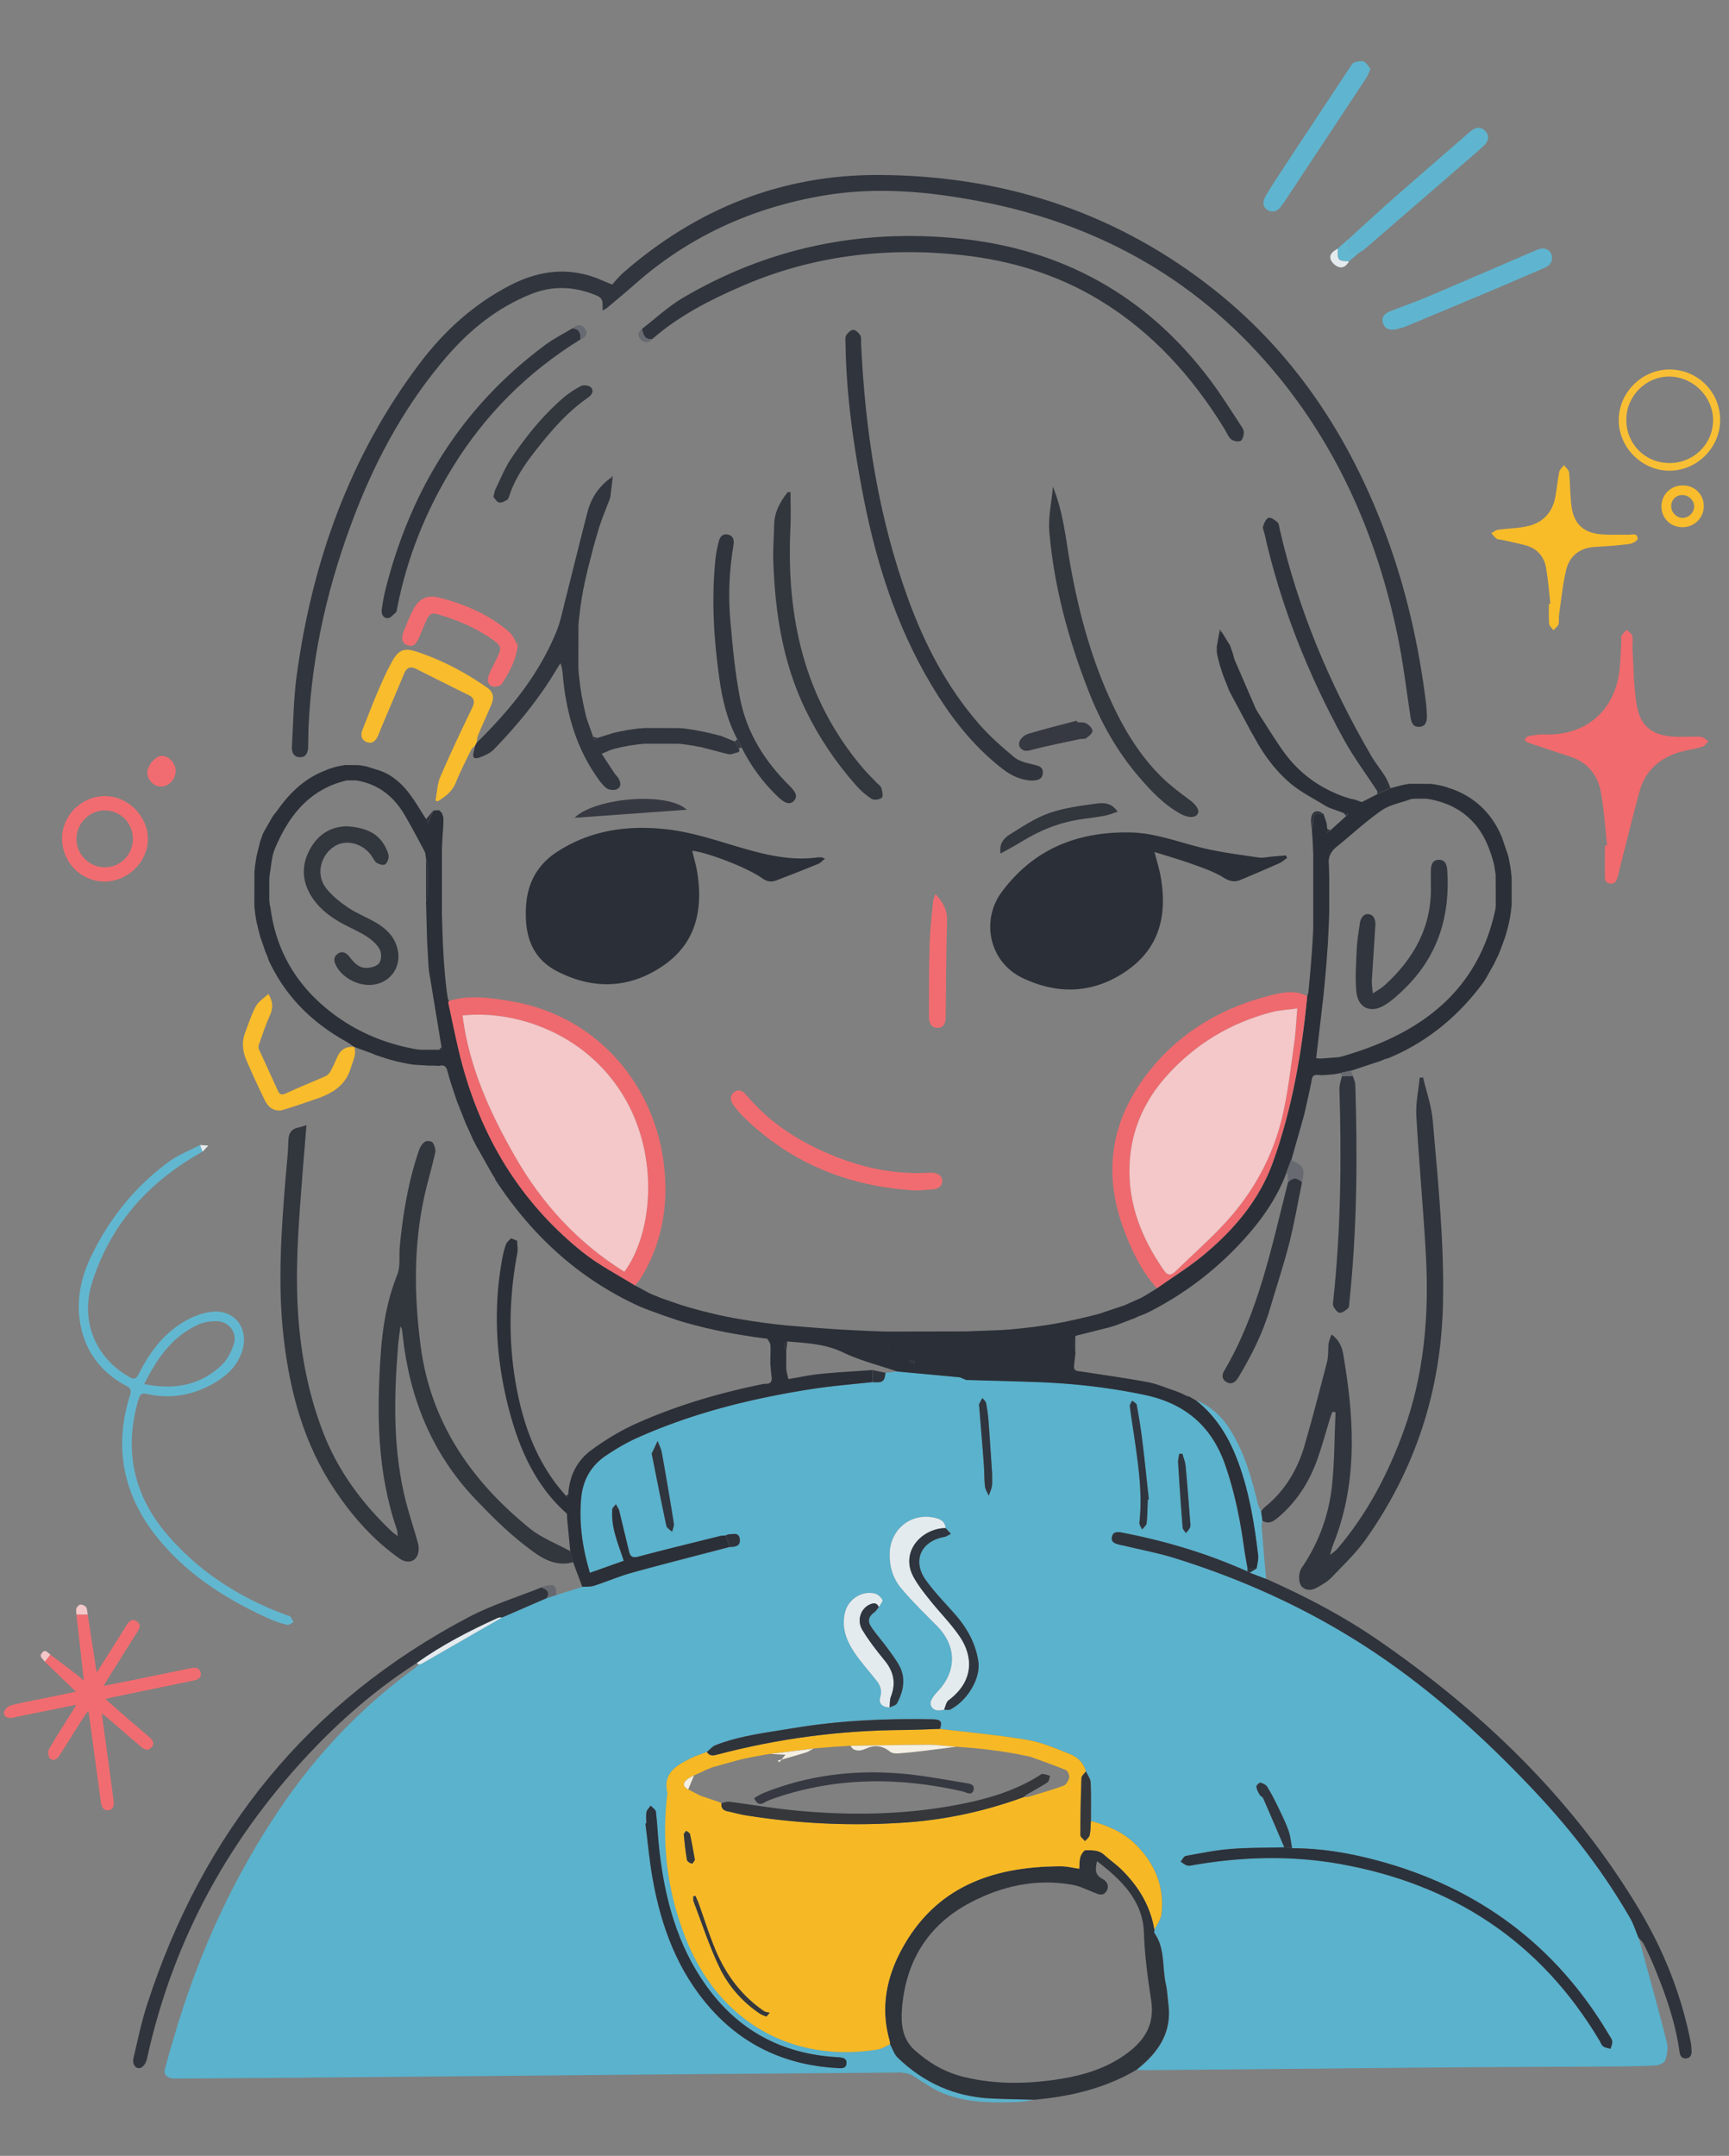 <svg xmlns="http://www.w3.org/2000/svg" width="381" height="475" fill="none"><rect width="100%" height="100%" fill="#808080" stroke="none"/><path fill="#5AB2CD" d="M122.537 351.452c1.931-.602 3.862-1.213 5.792-1.815.874-.071 1.796.016 2.599-.246 2.804-.903 5.529-2.092 8.366-2.876 7.158-1.981 14.357-3.796 21.539-5.674 1.208-.008 2.376-.198 2.177-1.775-.191-1.498-1.438-1.046-2.392-1.014-.246.008-.492.158-.731.245-.421.048-.85.04-1.247.143-5.983 1.49-11.973 2.94-17.932 4.525-1.216.325-1.78.103-2.066-1.054-.747-3.106-1.501-6.213-2.248-9.319l-.676-1.165c-.246.285-.5.571-.746.856-.461 4.081 1.239 7.718 2.478 11.609l-7.452 2.647c-1.645-5.508-2.423-10.841-1.931-16.38.366-4.073 2.177-7.251 5.514-9.477 2.185-1.458 4.473-2.814 6.865-3.891 12.275-5.492 25.218-8.677 38.454-10.746 4.418-.689 8.891-1.03 13.34-1.529 2.296.166 2.662-.087 2.892-2.044.866-.103 1.724-.199 2.59-.302l13.88 1.284c.421.174.842.349 1.263.531 5.22.151 10.448.277 15.668.468 7.977.293 15.875 1.18 23.701 2.837 8.874 1.878 14.769 6.878 17.749 15.523 2.042 5.92 3.265 11.974 4.115 18.139.215 1.537.517 3.067.779 4.604 0 .23.016.46.024.69-8.859-3.978-18.099-6.736-27.625-8.567-.97-.19-2.05-.269-2.257 1.03-.19 1.197.85 1.411 1.732 1.649.255.071.517.095.779.158 3.845.935 7.762 1.664 11.536 2.845 15.716 4.921 30.541 11.768 44.223 20.976 12.998 8.748 24.479 19.224 35.165 30.611 7.937 8.464 14.968 17.608 20.768 27.656.771 1.332 1.224 2.845 1.828 4.272.214.737.445 1.466.643 2.202 1.891 6.958 3.838 13.892 5.602 20.881.317 1.244.071 2.75-.334 4.002-.183.563-1.382 1.07-2.145 1.109-3.321.183-6.65.214-9.971.238-10.408.071-20.809.087-31.217.166-11.933.088-23.867.214-35.8.325-11.513.103-23.025.214-34.538.309-.937.008-1.875-.031-2.812-.047.357-.301.723-.594 1.08-.904 4.155-3.542 6.666-7.813 5.943-13.495-.191-1.505-.238-3.051-.572-4.524-.842-3.733-.103-7.822-2.511-11.205-.119-.167 0-.508.008-.769.533-1.149 1.407-2.259 1.55-3.455.683-5.801-1.311-10.738-5.292-14.937-2.812-2.964-6.404-4.525-10.265-5.571 0-2.829.072-5.666-.055-8.495-.04-.816-.676-1.609-1.041-2.417-.493-1.894-1.836-3.154-3.512-3.82-3.067-1.22-6.173-2.583-9.399-3.13-6.372-1.077-12.831-1.648-19.259-2.425.548-1.616.191-2.084-1.684-2.123-10.289-.198-20.539.261-30.716 1.973-5.76.967-11.592 1.609-17.09 3.748-.699.277-1.24.975-1.851 1.474-1.129.436-2.304.777-3.385 1.315-3.194 1.585-6.404 3.21-5.315 7.743.008.047-.024.103-.032.15-1.319 11.205.04 22.069 4.33 32.514 7.325 17.837 23.279 26.871 42.061 23.828.938-.151 1.804-.753 2.702-1.141.556.998.906 2.211 1.692 2.972 5.705 5.507 12.53 8.582 20.491 8.978 3.249.158 6.507.19 9.764.285-1.287.174-2.566.452-3.853.499-5.768.214-11.56.238-16.971-2.131-2.296-1.007-4.33-2.607-6.531-3.852-.604-.34-1.398-.372-2.113-.499-.302-.055-.636 0-.946 0-16.7.135-33.401.254-50.102.396-11.838.096-23.676.214-35.514.325-11.624.103-23.248.214-34.88.317-12.52.103-25.05.198-37.572.286-.635 0-1.279.039-1.899-.08-1.025-.198-1.7-.935-1.43-1.925a280.906 280.906 0 0 1 3.4-11.609c5.276-16.634 12.665-32.268 22.549-46.691 7.937-11.585 17.527-21.609 28.88-29.914.421-.309.795-.673 1.192-1.014.199-.056.421-.064.596-.167 5.92-3.399 11.83-6.799 17.741-10.206 3.274-1.419 6.555-2.837 9.829-4.263.691-.222 1.382-.444 2.081-.666l-.04.016zm73.485 24.747c.564-.293 1.398-.443 1.644-.911 1.462-2.765 2.034-5.658.35-8.558-.787-1.355-1.74-2.623-2.677-3.891-1.089-1.482-2.336-2.853-3.353-4.382-.898-1.347-.58-2.29.683-3.233.389-.293.651-.761.977-1.149.294-.539.962-1.284.803-1.585-.326-.61-1.033-1.252-1.701-1.411-2.78-.665-5.728 1.205-6.483 3.97-.921 3.384.215 6.364 2.05 9.082 1.47 2.171 3.258 4.12 4.878 6.189.803 1.03 1.2 2.107.803 3.51-.421 1.498.349 2.266 2.026 2.362v.007zm12.347-39.518c-.08-1.236-.859-1.847-1.963-2.163-5.236-1.49-10.138 2.131-10.344 7.591-.112 2.932.691 5.634 2.51 7.813 2.455 2.94 5.236 5.611 7.929 8.337 4.323 4.382 4.378 9.969.112 14.43-.541.563-1.057 1.197-1.383 1.894-.508 1.078.199 2.163 1.391 2.258.46.04.945-.079 1.414-.134.461-.008 1.001.134 1.374-.056 3.711-1.902 6.738-6.807 6.166-10.603-.596-3.962-2.423-7.25-4.998-10.214-2.24-2.591-4.695-5.024-6.65-7.813-2.947-4.208-.929-8.472 4.148-9.383.508-.095.969-.452 1.454-.689-.39-.42-.771-.848-1.16-1.268zm76.352 70.534c-.254-1.299-.357-2.654-.794-3.883-.636-1.783-1.478-3.494-2.305-5.198-.73-1.514-1.501-3.019-2.383-4.446-.286-.459-.953-.784-1.51-.911-.23-.055-.913.594-.882.864.072.618.406 1.228.723 1.791.167.301.636.451.763.753 1.581 3.605 3.123 7.227 4.672 10.84-3.957.103-7.929.04-11.87.357-3.305.261-6.579.935-9.844 1.537-.437.079-.747.816-1.12 1.252.476.301.921.721 1.438.856.476.119 1.049-.04 1.565-.127 10.758-1.846 21.547-2.124 32.313-.174 24.773 4.469 43.984 17.108 56.958 38.829.27.452.445 1.03.842 1.323.437.317 1.065.373 1.613.539.143-.547.445-1.117.382-1.64-.072-.539-.485-1.038-.779-1.537-11.735-19.764-28.873-32.395-51.024-38.33-6.125-1.641-12.37-2.703-18.75-2.687l-.008-.008zm-142.297-5.491a2.091 2.091 0 0 0-.206.031c.5 3.971.85 7.964 1.541 11.895 1.883 10.761 5.561 20.777 13.006 29.058 7.453 8.281 16.907 12.386 27.975 12.949.81.039 1.716.047 1.795-1.046.088-1.181-.882-1.26-1.74-1.363-.206-.024-.421-.016-.635-.032-11.981-.753-21.539-5.935-28.523-15.69-6.452-9.01-9.185-19.336-10.384-30.16-.302-2.718-.398-5.468-.716-8.186-.055-.491-.746-.911-1.144-1.363-.325.46-.834.88-.937 1.379-.159.816-.04 1.68-.04 2.52l.008.008zm110.509-71.311c.079-.008.151-.024.23-.032-.485-4.39-.937-8.788-1.47-13.178-.31-2.56-.731-5.103-1.199-7.639-.072-.373-.66-.65-1.002-.967-.182.42-.572.864-.524 1.252.358 2.821.826 5.626 1.224 8.439.802 5.69 1.533 11.388.889 17.165-.055.483.382 1.03.588 1.545.35-.452.938-.88.994-1.371.19-1.728.198-3.471.27-5.206v-.008zM143.6 320.262c1.065 5.325 2.097 10.634 3.234 15.92.111.507.834.879 1.271 1.307.135-.626.469-1.276.373-1.87a786.384 786.384 0 0 0-2.638-15.532c-.158-.895-.611-1.735-.929-2.607-.405.848-.803 1.704-1.311 2.774v.008zm75.002 4.604h.032c-.263-3.883-.501-7.766-.795-11.649a34.76 34.76 0 0 0-.54-4.057c-.08-.42-.54-.761-.826-1.141-.247.451-.509.895-.716 1.37-.071.175.016.413.032.626.334 4.192.691 8.376 1.001 12.568.12 1.625.072 3.265.255 4.882.079.721.548 1.395.834 2.092.246-.721.588-1.427.699-2.163.119-.825.032-1.68.032-2.52l-.008-.008zm41.958-4.573-.715.024c-.087.65-.286 1.3-.246 1.942.294 4.77.619 9.54.993 14.303.032.428.484.824.739 1.228.31-.412.707-.792.897-1.252.151-.364.064-.832.032-1.252-.318-4.089-.619-8.178-1.001-12.251-.087-.927-.461-1.83-.707-2.742h.008z"/><path fill="#2B2F37" d="m211.602 303.47-13.88-1.284c-4.02-1.379-8.199-2.409-12.005-4.231-3.655-1.752-7.421-1.989-11.258-2.314a43.063 43.063 0 0 1-.946-.079c-1.017.523-.77 1.204-.246 1.925l-.016 4.073c.032.222.056.436.088.658.119.499.238.998.389 1.64 2.368-.396 4.687-.911 7.023-1.141 3.822-.38 7.651-.578 11.481-.856v2.655c-4.449.499-8.922.84-13.34 1.529-13.236 2.061-26.179 5.254-38.454 10.746-2.392 1.07-4.688 2.425-6.865 3.891-3.337 2.234-5.156 5.404-5.514 9.477-.492 5.539.294 10.872 1.931 16.38 2.59-.919 4.99-1.775 7.453-2.647-1.24-3.899-2.94-7.528-2.479-11.609.476.103.953.206 1.422.309.747 3.106 1.501 6.213 2.248 9.319.278 1.157.85 1.371 2.066 1.054 5.959-1.585 11.949-3.035 17.932-4.525.405-.103.834-.095 1.248-.143.317.848.635 1.688.945 2.536-7.182 1.878-14.381 3.701-21.539 5.674-2.837.785-5.562 1.973-8.366 2.877-.811.261-1.732.174-2.598.245-.684-1.814-1.359-3.629-2.042-5.444l-.62-2.401-.667-6.989c-.016-.42-.04-.84-.056-1.268-6.912-6.133-10.456-14.145-12.744-22.83-2.892-10.999-3.583-22.117-1.526-33.346.199-1.085.453-2.171.843-3.201.19-.507.731-.887 1.112-1.323.445.182.89.364 1.327.546.024.912.214 1.855.047 2.734-1.898 10.009-2.026 20.025-.103 30.026 1.414 7.361 3.869 14.335 8.374 20.452.747 1.015 1.589 1.966 2.384 2.948l.389.365.191-.682c.222-3.97 1.891-7.361 5.005-9.66 3.115-2.298 6.499-4.358 10.035-5.935 8.891-3.986 18.226-6.696 27.776-8.661.731-.151 1.97.222 2.018-1.197-.032-.317-.071-.626-.103-.943-.072-.745-.135-1.482-.207-2.226v-1.229c.016-1.022.096-2.06 0-3.074-.039-.46-.445-.888-.683-1.332-.31-.031-.628-.071-.938-.103-.429-.063-.858-.126-1.279-.19a33.42 33.42 0 0 1-.937-.127l-1.287-.214c-.207-.031-.421-.055-.628-.087l-1.279-.214-.628-.095c-.421-.079-.85-.158-1.271-.238-.207-.031-.413-.071-.62-.103-.318-.071-.643-.134-.961-.206-.207-.039-.413-.071-.62-.111-.214-.047-.429-.095-.651-.142a17.586 17.586 0 0 0-.628-.135c-.318-.071-.636-.15-.953-.222-.207-.039-.414-.087-.62-.127a26.785 26.785 0 0 1-.652-.174l-.619-.135c-.215-.063-.429-.118-.644-.182l-.62-.143c-.532-.142-1.064-.293-1.605-.435l-.627-.175-1.597-.475c-1.24-.428-2.487-.848-3.726-1.276-1.717-.658-3.48-1.22-5.149-1.989-13.228-6.11-23.462-15.619-31.375-27.719-.056-.087-.064-.198-.087-.301-.167-.262-.342-.523-.509-.777-1.208-2.147-2.423-4.295-3.631-6.435-.254-.491-.5-.982-.755-1.473l-1.168-2.615c-.135-.286-.27-.579-.405-.864-.508-1.284-1.009-2.576-1.517-3.859-.119-.294-.247-.587-.366-.888-.461-1.379-.921-2.75-1.374-4.128l-.191-.619c-.15-.531-.302-1.061-.453-1.592l-.167-.618c-.246-.706-.611-1.165-1.493-.983-.5.103-1.05 0-1.573 0h-.922l-3.178-.19c-.318-.04-.628-.087-.946-.127-.317-.056-.643-.119-.961-.174-.207-.04-.421-.088-.628-.127l-.953-.214-.62-.135c-.532-.142-1.064-.293-1.597-.436l-.62-.19-2.232-.737-.882-.38-3.861-1.403c-.628-.412-1.232-.879-1.883-1.244-7.477-4.168-13.269-9.921-16.916-17.711-.15-.325-.238-.681-.349-1.03-.135-.293-.27-.586-.397-.872-.08-.237-.16-.467-.239-.705-.317-.927-.643-1.854-.969-2.781l-.787-3.178a38.498 38.498 0 0 1-.158-.935c-.048-.325-.104-.642-.151-.967l-.167-1.569c0-2.528.008-5.056.016-7.583.04-.42.087-.84.127-1.26l.19-1.276c.048-.309.104-.626.151-.935l.78-3.178c.214-.61.428-1.228.643-1.838.707-1.245 1.398-2.489 2.137-3.717.294-.491.707-.903 1.04-1.371 2.678-3.803 5.92-6.942 10.337-8.685l.882-.38 1.287-.404c.207-.056.413-.103.62-.159.318-.071.636-.135.953-.206.318-.047.636-.095.954-.135l2.844.024c.318.04.628.087.946.127.317.071.643.135.961.206.612.198 1.231.388 1.843.586 2.98.793 5.284 2.631 7.135 4.961 1.494 1.878 2.685 4.01 4.004 6.022.088.246.183.492.35.951.493-1.109.882-1.989 1.263-2.86l1.263-.048c.2.198.398.396.596.595.112.316.215.641.326.958v1.554c-.055.847-.111 1.695-.175 2.543l-.143 2.837v14.589c.056 1.791.12 3.582.175 5.365.048 1.061.095 2.115.151 3.177l.143 2.203c.064.737.127 1.482.183 2.219.04.42.08.84.111 1.26.064.531.127 1.062.183 1.593.04.309.071.626.111.935.08.531.15 1.054.23 1.585.04.309.08.626.127.935.724 3.336 1.407 6.688 2.177 10.016 4.156 18.028 12.887 33.33 27.443 44.987 3.543 2.836 7.683 4.928 11.552 7.361 1.041.563 2.09 1.126 3.13 1.688.294.135.588.27.874.404.239.087.469.175.708.254l.873.38c1.51.523 3.012 1.038 4.521 1.561l1.573.476 1.597.444c.207.063.421.118.628.182l.644.166c.206.056.421.103.627.159.215.055.429.103.644.158.206.056.421.103.627.159l.644.15c.207.056.421.111.628.159l.953.214c.207.039.413.079.62.126.318.072.643.135.961.206.207.04.413.072.62.111l.961.191c.207.031.421.071.628.103.421.071.85.15 1.271.222l.628.095c.421.071.85.134 1.271.206.31.047.628.095.938.134l.961.143c.421.055.834.119 1.255.174.429.056.858.111 1.279.167l1.256.142c.635.072 1.279.143 1.914.206l1.264.103 2.232.191 1.581.118 2.225.175 1.899.142 2.86.191c.842.047 1.685.087 2.527.134 1.271.064 2.542.127 3.813.183 1.16.039 2.32.087 3.48.126 5.824-.008 11.64-.015 17.464-.031.214 0 .421-.008.635-.016 2.439-.087 4.871-.182 7.31-.27.627-.047 1.263-.095 1.891-.134.635-.056 1.279-.119 1.915-.175.524-.055 1.048-.111 1.573-.174l1.279-.143.945-.118c.429-.064.858-.127 1.279-.191.31-.039.628-.087.938-.126.421-.072.85-.143 1.271-.206.207-.032.421-.064.628-.103.326-.064.643-.119.969-.183.31-.055.62-.111.938-.174.317-.063.635-.119.953-.182l.636-.143.651-.143c.207-.039.413-.087.62-.126l2.232-.523c.207-.048.422-.103.628-.151.215-.055.429-.103.644-.158l.627-.159c.215-.055.429-.111.644-.158l.628-.183c1.827-.61 3.646-1.228 5.474-1.838.294-.135.58-.262.874-.396.874-.389 1.756-.785 2.638-1.173.286-.151.572-.309.858-.46l2.717-1.688c3.432-2.425 7.031-4.643 10.257-7.314 6.737-5.594 12.339-12.164 15.334-20.524 4.227-11.807 6.348-24.074 7.54-36.523l.238-.808.119-1.26c.064-.634.12-1.268.183-1.91.048-.523.096-1.046.135-1.577.056-.634.112-1.268.159-1.91l.167-2.203c.056-.848.119-1.696.175-2.543l.135-2.837v-16.166l-.119-2.837-.191-2.861c.095-.388.254-.776.27-1.164.088-2.195.254-2.354 2.336-2.061l-.024-.016c.223.666.445 1.332.668 2.005l.143 1.284c.008.285.023.571.031.856.223-.182.445-.365.668-.539 1.168-1.054 2.336-2.116 3.504-3.17.15-.142.309-.285.46-.428-.373-.087-.739-.166-1.112-.253-.953-.341-1.907-.69-2.868-1.03l-.882-.405c-2.606-1.632-5.434-3.003-7.778-4.952-3.441-2.877-6.094-6.506-8.208-10.484-.166-.27-.325-.539-.492-.808-1.542-2.877-3.075-5.753-4.616-8.63a40.358 40.358 0 0 1-.421-.864c-.175-.451-.35-.895-.525-1.347-.238-.61-.477-1.212-.723-1.815l-.715-2.234c-.048-.206-.103-.412-.151-.61-.063-.214-.119-.428-.183-.65l-.143-.618-.19-.959v-1.244c.198-1.062.389-2.116.588-3.178.159-.016.325-.04.484-.055.612.99 1.224 1.989 1.844 2.979.214.61.421 1.221.635 1.823.056.214.119.428.175.65l.167.618c1.565 3.621 3.138 7.25 4.703 10.872l.477.832c1.835 2.821 3.583 5.705 5.522 8.447 3.353 4.731 7.818 8.059 13.284 10.04.525.175 1.057.341 1.581.515l.954.191c.516.182 1.032.356 1.557.538l3.408-1.735c.978-.452 1.963-.895 2.94-1.347.223-.056.453-.111.675-.159l1.581-.428c.318-.071.644-.142.962-.206.318-.055.627-.103.945-.158 1.581 0 3.17.016 4.751.024l.946.142.961.191.62.142c.215.056.429.119.652.175l1.835.618c5.077 2.012 8.588 5.586 10.63 10.626.421 1.244.843 2.48 1.264 3.725.055.214.119.435.174.649l.12.618.238 1.268.143.943.167 1.593v5.991c-.064.531-.127 1.062-.183 1.593-.048.317-.095.626-.135.943l-.191.959c-.039.206-.087.42-.127.626-.047.214-.103.428-.151.641l-.167.627-.452 1.592-1.009 2.774c-.183.444-.358.895-.541 1.339l-.429.856c-.167.349-.333.697-.492 1.046-.159.277-.31.555-.469.832-.691 1.173-1.279 2.417-2.09 3.502-5.426 7.275-12.211 12.87-20.641 16.388-.286.119-.596.174-.898.254-.286.126-.58.253-.866.38l-6.539 2.163c-.778.175-1.557.357-2.336.531l-1.287.238-.619.071c-.978.048-1.971.222-2.924.103-1.025-.127-1.422.262-1.526 1.181-.047.261-.095.523-.151.784l-.166.801c-.056.261-.104.523-.159.784l-1.097 4.858-.206.824c-.882 3.122-1.772 6.244-2.654 9.359-.437 1.141-.866 2.282-1.303 3.423-1.931 4.977-4.902 9.327-8.382 13.297-6.213 7.084-13.547 12.79-21.984 17.037-.652.325-1.359.555-2.034.824-.294.135-.58.278-.874.413-.763.293-1.526.578-2.28.871-.612.23-1.224.468-1.844.698-.429.134-.858.269-1.287.396-.206.055-.413.119-.62.174-1.906.476-3.813.959-5.712 1.434-.207.048-.421.096-.628.135l-.635.206c-.835 1.252-.278 2.52-.032 3.788-.064.531-.127 1.062-.183 1.593-.048.42-.087.84-.135 1.26-.048 1.173.826 1.077 1.597 1.196 4.878.753 9.765 1.435 14.611 2.33 1.986.365 3.885 1.212 5.824 1.846l.119.04c.151.056.294.103.445.159.095.047.191.087.286.134.111.04.222.08.334.111.167.079.333.159.5.23l.08-.032s.039.08.031.08l.549.261c.159.079.317.151.476.23.04.047.096.071.159.071.104.008.215.016.318.032.35.198.707.396 1.057.594l-.016-.008c.206.119.421.238.628.357l-.016-.008c4.56 3.621 7.373 8.392 9.335 13.796 2.4 6.593 3.504 13.44 4.322 20.35.112.927-.214 1.91-.333 2.868h-2.05c-.262-1.529-.572-3.058-.779-4.604-.85-6.165-2.074-12.211-4.115-18.138-2.98-8.646-8.875-13.646-17.75-15.524-7.826-1.656-15.723-2.544-23.7-2.837-5.22-.19-10.44-.317-15.668-.468a84.774 84.774 0 0 1-1.263-.53l-.048-.056zM78.362 171.934c-.635 0-1.27 0-1.914.008-8.247 1.918-12.808 7.766-15.874 15.064-.74 1.752-.787 3.796-1.152 5.714-.024.317-.056.642-.08.959v4.73c.04.325.072.642.103.967.056.198.127.404.151.602 1.137 8.852 5.157 16.15 11.958 21.911 5.927 5.024 12.8 8.035 20.442 9.343.215.024.438.047.652.063h4.1c.238.024.484.048.723.064-.064-.222-.12-.452-.183-.674l-2.765-16.768c-.032-.317-.056-.642-.087-.959l-.239-4.096c-.032-.531-.055-1.062-.087-1.593-.08-2.845-.151-5.69-.23-8.535.11-.483.317-.974.325-1.458.032-2.195.032-4.39 0-6.585 0-.491-.206-.975-.318-1.458-.103-.563-.087-1.181-.341-1.664-1.39-2.647-2.805-5.278-4.299-7.869-2.439-4.216-5.934-7.021-10.884-7.766zm213.835 41.365c-.079.943-.166 1.894-.246 2.837-.024.214-.04.428-.063.642l-.239 2.52-.079.65c-.191 1.68-.39 3.367-.58 5.047-.024.214-.056.428-.08.642-.294 2.481-.588 4.953-.882 7.497.406.047.668.119.914.103 1.367-.095 2.733-.206 4.092-.309l.635-.143c.604-.182 1.208-.357 1.812-.547 16.287-5.04 28.324-14.319 32.043-31.911.023-.214.055-.428.079-.642 0-2.314-.016-4.636-.024-6.949a124.32 124.32 0 0 1-.095-.65l-.191-1.26c-.048-.214-.095-.42-.135-.634-.937-3.431-2.209-6.657-4.759-9.288-2.685-2.773-5.967-4.239-9.693-4.865-.215-.024-.429-.04-.644-.063-.842 0-1.684.007-2.526.015-.215.032-.429.056-.652.088-2.169.8-4.6 1.212-6.435 2.48-3.488 2.417-6.61 5.349-9.924 8.027-1.287 1.038-1.906 2.282-1.692 3.923l.072 2.543v8.218l-.072 1.91c-.079 1.688-.159 3.368-.246 5.055l-.072.959c-.079 1.054-.151 2.1-.23 3.154-.032.317-.056.642-.088.959v-.008zm-90.717 87.017c.032-.127.056-.261.088-.388l-1.113-.238-.087.388 1.112.238zm-5.657-3.669c-.047-.016-.087-.039-.135-.039-.016 0-.024.071-.04.111.048.015.088.039.135.039.016 0 .024-.071.04-.111z"/><path fill="#31353D" d="M132.763 68.403c.119-2.702.016-2.877-2.686-3.82-4.361-1.521-8.723-1.521-13.03.198-7.436 2.972-13.498 7.853-18.655 13.844-8.771 10.19-15.175 21.784-20.03 34.273-5.942 15.31-9.676 31.103-10.384 47.546-.055 1.371-.023 2.742-.071 4.113-.04 1.204-.405 2.306-1.843 2.282-1.343-.024-1.804-1.094-1.74-2.219.294-5.317.35-10.666 1.072-15.928 3.433-25.025 11.688-48.204 27.037-68.561 5.403-7.172 11.918-13.107 19.967-17.267 5.617-2.909 11.464-3.955 17.638-2.084 1.549.467 3.027 1.188 4.854 1.917.699-.753 1.47-1.759 2.415-2.583 16.113-14.082 34.911-21.641 56.315-21.562 26.609.103 50.96 7.71 72.269 23.987 18.878 14.414 31.407 33.393 39.567 55.423 4.401 11.87 7.174 24.153 8.747 36.705.128 1.046.199 2.1.223 3.154.024 1.212-.326 2.306-1.772 2.33-1.343.023-1.66-1.015-1.835-2.148-.914-5.991-1.621-12.029-2.853-17.956-4.322-20.81-12.434-39.987-25.877-56.612-17.169-21.221-39.471-33.987-66.254-39.098-11.338-2.164-22.747-3.202-34.212-1.276-15.731 2.647-29.77 8.97-41.767 19.597-2.002 1.775-4.068 3.478-6.118 5.198-.27.222-.62.349-.977.547z"/><path fill="#2B2F37" d="M152.538 187.442c.405 1.728.882 3.297 1.128 4.897 1.264 8.178-.309 15.484-7.524 20.429-7.452 5.111-15.485 5.325-23.43 1.205-5.823-3.019-7.206-8.432-6.777-14.534.358-5.079 2.606-9.041 6.92-11.815 7.214-4.635 15.12-5.816 23.542-4.96 5.641.57 10.916 2.345 16.287 3.93 5.665 1.672 11.417 3.146 17.44 2.322.31-.04.635-.024.945 0 .143.008.278.095.739.261-.596.468-.993.951-1.502 1.157a384.962 384.962 0 0 1-9.279 3.661c-1.081.413-2.074.238-3.099-.507-3.13-2.25-11.711-5.578-15.39-6.054v.008zm131.079 1.601c-.58.396-1.121.887-1.756 1.173a468.672 468.672 0 0 1-8.438 3.629c-1.343.563-2.447.364-3.798-.483-2.034-1.268-4.377-2.069-6.658-2.893-2.717-.982-5.498-1.783-8.556-2.757.524 2.084 1.064 3.771 1.366 5.491 1.422 8.115-.103 15.365-7.135 20.429-7.269 5.23-15.254 5.682-23.271 1.87-7.516-3.574-9.2-12.79-4.664-18.923 7.079-9.557 16.677-13.329 28.205-13.17 5.53.079 10.639 2.092 15.922 3.383 4.092.999 8.303 1.514 12.474 2.14.962.142 1.995-.119 2.988-.198 1.025-.08 2.057-.175 3.082-.262.08.19.151.373.231.563l.008.008z"/><path fill="#32363D" d="m125.676 341.8.62 2.401c-4.434 1.212-7.699-1.442-10.718-3.772-3.862-2.979-7.358-6.49-10.742-10.032-9.717-10.167-14.651-22.505-16.12-36.341-.048-.42-.104-.84-.168-1.252-.016-.095-.095-.182-.31-.571-.19 1.538-.397 2.806-.5 4.081-.962 11.657-1.192 23.29 1.756 34.741.786 3.05 1.827 6.038 2.645 9.081.2.721.167 1.609-.063 2.314-.572 1.735-2.376 2.108-4.012.959-5.745-4.034-10.305-9.2-14.19-14.961-6.905-10.231-10.011-21.761-11.386-33.853-1.327-11.704-.508-23.385.445-35.057.223-2.734.548-5.46.612-8.202.04-1.696.675-2.631 2.328-2.94.508-.095 1.001-.293 1.66-.499-.254 3.138-.516 6.117-.746 9.097-.85 11.094-1.868 22.172-1.041 33.322.643 8.629 2.296 17.013 5.395 25.112 3.289 8.606 8.62 15.785 15.254 22.077.294.277.644.491 1.248.943-.08-.681-.056-1.07-.175-1.418-4.418-12.743-4.481-25.881-3.544-39.107.413-5.864 1.414-11.577 3.631-17.101.731-1.806.342-4.057.532-6.093.676-7.259 1.883-14.423 4.26-21.349.237-.697.73-1.434 1.318-1.838.373-.254 1.462-.127 1.676.198.413.618.715 1.561.556 2.258-.715 3.242-1.7 6.419-2.407 9.66-2.375 10.896-2.232 21.871-.802 32.87 2.193 16.879 11.171 29.788 24.065 40.24 2.606 2.116 5.928 3.352 8.915 5l.008.032z"/><path fill="#31353D" d="M277.872 333.004c.278-.317.509-.681.835-.943 4.489-3.613 7.261-8.336 8.819-13.772 1.748-6.078 3.353-12.196 4.918-18.322.318-1.252.167-2.622.325-3.922.08-.626.374-1.228.628-2.021 1.716 1.189 2.328 2.805 2.59 4.335 2.281 13.257 3.194 26.499-1.303 39.534-.516 1.506-1.231 2.948-1.589 4.707.548-.467 1.184-.863 1.645-1.402 6.515-7.655 11.099-16.396 14.516-25.778 4.6-12.608 5.68-25.699 4.949-38.964-.564-10.207-1.533-20.397-2.105-30.612-.159-2.773.469-5.594.739-8.392.246-.015.492-.039.747-.055.731 3.13 1.851 6.229 2.121 9.398 1.168 13.495 2.574 26.983 2.264 40.565-.437 19.042-6.07 36.404-17.113 51.936-2.153 3.027-4.926 5.61-7.501 8.32-.746.785-1.747 1.363-2.693 1.926-1.168.697-2.455 1.189-3.679.151-.913-.777-.961-3.043-.135-4.256 3.75-5.531 6.007-11.656 6.682-18.242.548-5.317.525-10.682.763-16.03l-.683-.119c-.159.428-.342.856-.477 1.291-.945 3.075-1.772 6.189-2.852 9.216-1.804 5.048-4.624 9.462-8.804 12.925-.977.808-2.026 1.403-3.305.586-.095-.681-.198-1.371-.294-2.052l-.008-.008z"/><path fill="#2F333A" d="M228.08 462.638c-3.257-.095-6.515-.127-9.764-.285-7.961-.396-14.786-3.471-20.491-8.978-.786-.761-1.136-1.966-1.692-2.972-.048-.309-.063-.634-.151-.935-1.978-7.053-.691-13.709 2.709-19.985 7.54-13.908 20.189-18.25 35.03-18.298 1.335 0 2.678.349 4.084.539.088-.974.032-1.846.27-2.623.183-.578.763-1.466 1.152-1.458 1.415.024 2.908-.087 4.108 1.023 1.2 1.109 2.566 2.028 3.734 3.169 3.774 3.693 6.436 8.028 7.318 13.313-.008.262-.127.602-.008.769 2.407 3.383 1.668 7.472 2.51 11.205.334 1.474.382 3.019.572 4.525.723 5.681-1.787 9.945-5.943 13.495-.357.301-.723.602-1.08.903-6.11 3.598-12.784 5.444-19.775 6.3l-2.606.285h.007l.016.008zm13.65-52.554c-.413 1.807-.461 3.035 1.2 3.883 1.033.523 1.621 1.672.81 2.821-.731 1.038-1.716.586-2.701.174-1.597-.665-3.21-1.426-4.894-1.719-7.914-1.363-15.39.301-22.366 3.978-9.351 4.929-14.214 12.964-15.024 23.376-.254 3.249.048 6.625 2.749 9.066 3.13 2.837 6.714 4.929 10.861 5.943 7.151 1.743 14.349 1.585 21.555.404 5.164-.848 10.074-2.409 14.349-5.539 3.949-2.9 6.221-6.403 5.403-11.728-.763-4.937-1.438-9.905-1.605-14.961-.231-6.965-4.894-11.562-10.329-15.706l-.008.008z"/><path fill="#30343C" d="M141.479 72.452c3.003-2.306 5.8-4.953 9.041-6.854 18.687-10.976 38.939-15.183 60.462-13.076 23.129 2.267 41.792 12.671 55.743 31.278 2.4 3.201 4.505 6.617 6.722 9.96.318.476.691 1.063.651 1.578-.039.65-.317 1.632-.77 1.822-.556.238-1.581.016-2.066-.396-.643-.555-.961-1.482-1.43-2.25-7.071-11.483-15.874-21.317-27.514-28.378-9.328-5.665-19.569-8.748-30.342-9.929-16.677-1.822-32.917.095-48.418 6.8-7.095 3.066-13.959 6.56-19.831 11.704-1.692.19-2.018-.991-2.256-2.251l.008-.008z"/><path fill="#EE6A6E" d="M139.937 283.247c-3.869-2.433-8.008-4.525-11.552-7.362-14.555-11.656-23.295-26.958-27.442-44.986-.771-3.328-1.454-6.68-2.177-10.016.047-.111.095-.23.143-.341 4.656-1.426 9.303-.689 13.943.103 18.107 3.106 30.684 17.449 33.259 34.526 1.366 9.074.166 17.862-4.577 25.944-.445.761-1.056 1.427-1.597 2.14v-.008zm-2.351-3.035c6.459-8.748 7.961-26.895-1.303-40.462-8.859-12.964-23.899-17.179-34.355-16.007 1.414 11.253 5.99 21.325 11.52 30.992 5.943 10.381 13.809 19.043 24.138 25.477z"/><path fill="#2E333C" d="M361.034 426.876c-.604-1.427-1.057-2.94-1.827-4.272-5.8-10.048-12.832-19.2-20.769-27.656-10.686-11.387-22.167-21.863-35.165-30.611-13.682-9.208-28.499-16.055-44.223-20.976-3.773-1.181-7.682-1.91-11.536-2.845-.254-.063-.524-.087-.778-.158-.874-.238-1.915-.452-1.733-1.648.207-1.3 1.288-1.221 2.257-1.031 9.526 1.831 18.766 4.589 27.625 8.567.175.087.35.174.532.253l3.568 1.363c8.708 3.867 17.129 8.265 24.963 13.685 23.057 15.944 42.864 35.074 57.324 59.282 5.387 9.018 9.225 18.702 11.274 29.043.112.563.159 1.149.199 1.728.064.903-.071 1.798-1.168 1.917-1.104.119-1.374-.721-1.509-1.632-.93-6.577-3.155-12.774-5.681-18.868a65.332 65.332 0 0 0-2.209-4.723c-.27-.531-.771-.943-1.168-1.41l.024-.008z"/><path fill="#F16A6D" d="M354.146 186.245c-.445-3.914-.668-7.86-1.383-11.728-.707-3.803-2.971-6.585-6.817-7.837a977.845 977.845 0 0 1-9.28-3.074c-.286-.095-.492-.428-.739-.658.286-.262.533-.689.858-.745 1.137-.206 2.297-.428 3.441-.38 8.866.364 15.731-4.929 16.684-14.526.199-1.989.247-3.993.358-5.99.024-.42-.111-.92.064-1.244.278-.5.762-.88 1.159-1.316.414.46 1.097.864 1.192 1.379.191 1.022 0 2.1.056 3.154.254 3.986.254 8.019.906 11.95.794 4.794 3.424 6.823 8.294 7.084 1.947.103 3.909-.071 5.856.04.58.031 1.12.618 1.676.951-.445.427-.826 1.085-1.35 1.244-1.764.515-3.623.729-5.371 1.283-4.251 1.363-7.238 4.145-8.446 8.495-1.462 5.278-2.741 10.603-4.1 15.904-.238.92-.421 1.847-.675 2.758-.246.88-.516 1.823-1.724 1.68-1.279-.151-1.144-1.173-1.152-2.06-.008-2.108 0-4.216 0-6.324.159-.016.326-.024.485-.04h.008z"/><path fill="#31353D" d="m128.703 129.087-.215.975c-.031.206-.063.404-.095.61l-.183.975c-.039.309-.087.618-.127.927-.063.428-.135.856-.198 1.284-.032.309-.064.618-.104.935-.071.634-.151 1.268-.222 1.902l-.096 1.26c0 3.074-.007 6.149-.015 9.223.031.413.063.833.087 1.245.071.641.151 1.283.222 1.917.032.309.072.618.104.927l.214 1.292c.032.206.056.404.088.61.079.428.166.856.246 1.284.04.206.071.412.111.618.223.975.453 1.95.675 2.932.088.293.175.579.271.864.413 1.157.826 2.306 1.231 3.463.135.721.421.919.954.269l3.519-1.117c.199-.04.405-.087.604-.127.326-.071.644-.15.969-.222.207-.031.414-.071.62-.103.326-.063.652-.127.977-.198.207-.024.406-.055.612-.079.54-.079 1.081-.151 1.613-.23l1.565-.119c2.535 0 5.061.008 7.596.016.413.04.834.071 1.247.111.429.063.866.135 1.295.198.207.032.413.056.62.087.429.08.858.159 1.279.246.207.032.405.063.612.103.326.071.651.15.977.222l.604.119c.222.063.445.119.667.182.199.04.405.087.604.127.223.063.437.127.66.19.198.047.405.095.603.135 1.009.412 2.026.832 3.035 1.244.271.491.549.982.819 1.474.54.895-.207.903-.731 1.062-.294.087-.58.166-.874.253h-.62c-.294-.071-.596-.15-.89-.222l-5.14-1.331c-.207-.04-.413-.071-.62-.111-.429-.079-.858-.166-1.287-.246-.207-.031-.405-.055-.612-.087a123.93 123.93 0 0 0-1.605-.23c-.31-.023-.619-.055-.929-.079h-7.342a269.6 269.6 0 0 1-.929.071l-1.923.262-.62.087-.977.198c-.199.032-.405.072-.604.103-.556.135-1.112.262-1.668.396-.294.088-.58.183-.874.27-.564.246-1.136.491-1.915.832.977 1.482 1.883 2.884 2.813 4.271.23.349.556.642.786.991.58.879.819 1.949-.167 2.496-.596.333-1.827.238-2.367-.182-.97-.753-1.708-1.847-2.416-2.893-4.473-6.593-6.475-14.002-7.198-21.823-.079-.888-.151-1.775-.54-2.798-.254.397-.525.785-.763 1.181-3.861 6.522-8.628 12.346-13.896 17.774-.794.824-1.986 1.371-3.091 1.76-1.382.491-1.708.055-1.318-1.403.111-.404.182-.808.278-1.22l-.016.023c.111-.214.222-.428.341-.642v.032c7.31-7.179 13.738-15.001 17.615-24.605.858-2.116 1.303-4.406 1.867-6.633 1.66-6.529 3.257-13.075 4.942-19.596.786-3.051 2.455-5.563 5.013-7.449.175.016.342.031.516.055-.15 1.252-.309 2.504-.46 3.756l-.096.611c-.58 1.481-1.16 2.963-1.732 4.453-.214.61-.421 1.212-.635 1.823l-.954 3.241-.159.61c-.063.214-.135.436-.198.65l-.143.602c-.382 1.49-.771 2.971-1.152 4.461l-.119.603c-.056.221-.12.443-.175.657-.04.206-.08.404-.119.61-.08.325-.151.65-.231.975l-.103.602-.008.008z"/><path fill="#30343C" d="M120.464 352.117c-3.274 1.419-6.555 2.837-9.828 4.264-.31.031-.652-.016-.922.103-6.221 2.813-12.267 5.943-17.845 9.905-8.183 5.23-15.54 11.467-22.27 18.432-18.798 19.478-31.415 42.3-37.215 68.799-.15.697-.596 1.545-1.168 1.878-1.072.634-2.16-.515-1.811-1.997.93-3.946 1.748-7.94 2.995-11.791 12.26-37.886 35.46-66.818 70.966-85.456 5.053-2.655 10.615-4.358 15.938-6.498 1.12.428 2.042.951 1.168 2.369l-.008-.008z"/><path fill="#EE6A6E" d="M288.042 219.488c-1.192 12.449-3.321 24.716-7.54 36.523-2.987 8.36-8.596 14.938-15.334 20.524-3.226 2.671-6.825 4.89-10.257 7.314-3.48-3.938-5.697-8.582-7.46-13.471-4.537-12.592-2.392-24.137 5.863-34.471 6.992-8.748 16.28-14.097 27.141-16.72 2.51-.602 5.1-1.046 7.579.285l.008.016zm-2.177 2.718c-2.081.285-3.877.357-5.577.793-9.304 2.416-17.193 7.227-23.526 14.43-4.314 4.905-7.015 10.674-7.699 17.188-.985 9.358 2.09 17.615 7.366 25.215.874 1.26 1.549 1.315 2.582.301 3.726-3.645 7.683-7.077 11.178-10.92 6.094-6.696 10.353-14.517 12.411-23.329 1.215-5.206 1.803-10.555 2.566-15.857.35-2.432.445-4.897.699-7.813v-.008z"/><path fill="#62B7D0" d="M44.644 253.745c-11.79 6.537-20.276 15.936-24.352 28.852-2.67 8.464.77 16.578 8.16 20.77 1.112.634 1.573.468 2.137-.666 2.296-4.604 5.315-8.685 9.772-11.379 1.93-1.165 4.235-2.1 6.452-2.306 4.91-.46 8 3.661 6.626 8.4-.938 3.225-3.146 5.46-5.935 7.132-4.672 2.797-9.725 3.788-15.072 2.591-1.232-.277-1.573.095-1.883 1.109-3.313 11.102-1.176 21.158 6.3 29.875 7.072 8.249 16.034 13.947 26.227 17.711.294.111.691.135.874.341.31.356.493.832.731 1.252-.477.206-1.017.673-1.422.57a22.509 22.509 0 0 1-3.893-1.323c-9.558-4.295-18.274-9.85-24.86-18.107-7.421-9.311-9.463-19.819-5.824-31.246.39-1.228-.127-1.569-.985-2.036-5.657-3.083-9.105-7.806-10.09-14.145-.771-4.985.301-9.779 2.462-14.288 3.989-8.32 9.646-15.357 17.082-20.849 2.09-1.537 4.608-2.496 6.928-3.716.191.483.374.974.565 1.458zm-12.88 51.207c6.61 1.339 12.316.309 17.043-4.145 1.263-1.196 2.193-2.979 2.717-4.667.818-2.631-1.136-5.032-3.893-5.048-1.231-.008-2.574.167-3.687.65-5.84 2.552-9.256 7.385-12.172 13.21h-.007z"/><path fill="#30343C" d="M227.246 171.982c-2.391-.143-4.417-1.102-6.253-2.512-5.712-4.406-10.241-9.858-14.11-15.897-8.573-13.392-13.491-28.163-16.534-43.639-2.225-11.34-3.869-22.75-4.036-34.336-.008-.578-.119-1.268.151-1.704.342-.546 1.025-1.22 1.557-1.22s1.216.674 1.557 1.228c.271.436.143 1.126.167 1.704.882 19.312 3.782 38.275 10.432 56.516 3.631 9.961 8.517 19.304 15.525 27.363 2.336 2.686 5.061 5.08 7.802 7.362 1.057.879 2.638 1.228 4.044 1.569 1.16.277 2.336.443 2.249 1.886-.088 1.537-1.351 1.672-2.551 1.68z"/><path fill="#F16C70" d="M19.323 355.731a6310.38 6310.38 0 0 1 1.978 12.774c1.144-1.791 2.121-3.312 3.09-4.842 1.184-1.87 2.352-3.748 3.528-5.634.524-.84 1.208-1.458 2.2-.816 1.002.642.676 1.513.144 2.345-2.114 3.344-4.211 6.696-6.316 10.048-.302.476-.58.967-1.097 1.839 3.035-.602 5.657-1.11 8.263-1.648 3.623-.737 7.238-1.482 10.853-2.235 1.04-.222 2.034-.174 2.256 1.038.207 1.133-.707 1.506-1.66 1.696-5.999 1.236-11.99 2.472-17.988 3.716-.35.072-.683.183-1.319.357 1.39 1.22 2.582 2.29 3.798 3.344 1.915 1.656 3.845 3.297 5.768 4.953.723.618 1.367 1.371.596 2.29-.826.99-1.716.452-2.479-.206-2.407-2.06-4.799-4.129-7.198-6.197-.342-.293-.715-.563-1.319-1.038.524 3.843 1.01 7.377 1.494 10.912.373 2.765.755 5.531 1.112 8.297.12.935.087 1.941-1.096 2.099-1.248.167-1.566-.8-1.709-1.814l-2.55-18.781a37.43 37.43 0 0 0-.198-1.26c-.485.642-.803 1.014-1.057 1.419-1.613 2.535-3.21 5.079-4.815 7.623-.167.269-.35.523-.516.792-.517.848-1.359 1.284-2.09.618-.381-.356-.469-1.529-.175-2.044 1.486-2.615 3.13-5.127 4.72-7.679.381-.618.762-1.236 1.287-2.084-4.608.935-8.946 1.807-13.277 2.686-.206.04-.405.111-.611.151-.97.166-2.026.055-2.058-1.07-.016-.547.85-1.458 1.47-1.624 2.598-.682 5.26-1.133 7.897-1.68 2.114-.436 4.227-.88 6.475-1.347-2.343-2.267-4.6-4.438-6.856-6.617l1.223-1.553a948.948 948.948 0 0 1 5.641 4.271c.485.372.938.776 1.748 1.45l-1.644-14.541h2.479l.008-.008z"/><path fill="#32363D" d="M232.021 107.24c2.288 5.634 2.773 11.142 3.718 16.57 2.019 11.625 5.133 22.949 10.464 33.559 2.574 5.127 5.729 9.874 9.828 13.899 1.867 1.831 4.005 3.408 6.11 4.977 1.518 1.133 2.296 2.306 1.74 3.146-.556.824-2.089.824-3.655-.032-3.782-2.068-6.666-5.151-9.415-8.376-4.767-5.61-8.31-11.958-10.964-18.78-4.409-11.301-7.587-22.949-8.62-35.058-.27-3.114.476-6.315.794-9.905zm-57.824 1.197c0 2.599.111 5.198-.016 7.789-.938 19.549 2.908 37.657 15.961 53.006.986 1.165 2.098 2.227 3.147 3.336.325.341.818.642.929 1.046.191.705.453 1.815.112 2.124-.477.428-1.701.626-2.217.301-1.271-.8-2.447-1.838-3.448-2.972-4.465-5.04-8.208-10.579-11.147-16.641-5.069-10.468-6.762-21.673-7.127-33.139-.08-2.52.167-5.056.199-7.584.031-2.829 1.295-5.127 2.979-7.274.214 0 .421 0 .636.008h-.008z"/><path fill="#30343C" d="M127.916 74.782c-11.623 7.163-21.03 16.562-28.165 28.163-5.935 9.644-10.106 20.017-12.26 31.166-.047.262-.031.611-.198.753-.572.507-1.2 1.308-1.82 1.331-1.048.04-1.501-.927-1.358-1.925.23-1.561.508-3.122.898-4.652 5.57-21.895 16.851-40.081 35.165-53.647 1.851-1.371 3.956-2.417 5.943-3.614 1.597.071 1.843 1.141 1.795 2.425z"/><path fill="#F8BC2C" d="M104.709 164.24c-.318.356-.739.665-.938 1.077-1.16 2.37-2.36 4.723-3.353 7.164-.794 1.949-2.296 3.027-3.933 4.065-.174-.047-.35-.095-.516-.143.334-1.743.366-3.621 1.049-5.214 2.2-5.135 4.6-10.183 7.031-15.222.676-1.403.453-2.219-.921-2.893-3.838-1.878-7.644-3.811-11.473-5.713-1.248-.618-2.066-.246-2.606 1.054-1.677 4.041-3.4 8.059-5.1 12.092-.223.531-.414 1.086-.652 1.609-.477 1.062-1.232 1.87-2.463 1.395-1.264-.492-1.415-1.577-.938-2.774 1.097-2.742 2.137-5.507 3.297-8.217 1.001-2.322 2.01-4.652 3.25-6.855 1.406-2.512 2.654-2.98 5.41-2.068 5.602 1.854 10.774 4.596 15.589 7.987 1.358.959 1.422 2.267.834 3.662-.938 2.234-1.962 4.437-2.892 6.672-.222.531-.246 1.149-.358 1.727v-.031a23.33 23.33 0 0 1-.341.641l.016-.023.008.008z"/><path fill="#2F333B" d="M306.419 173.614c-.977.452-1.962.896-2.939 1.347 0-.23.103-.515 0-.673-2.432-3.749-5.141-7.338-7.286-11.237-7.913-14.383-13.976-29.51-17.575-45.565-.119-.515-.437-1.101-.294-1.529.239-.713.668-1.72 1.224-1.87.54-.151 1.422.515 1.978 1.014.334.301.35.967.461 1.482 4.084 17.758 11.075 34.36 20.244 50.066.898 1.545 2.058 2.932 3.011 4.445.485.777.787 1.672 1.168 2.52h.008z"/><path fill="#F8BC29" d="M341.64 133.002c-.302-2.607-.493-5.238-.93-7.821-.437-2.528-1.946-4.311-4.489-5.017-1.716-.475-3.472-.816-5.204-1.204-.413-.095-.905-.048-1.223-.269-.453-.317-.779-.809-1.16-1.229.492-.253.953-.665 1.47-.737 2.28-.325 4.632-.309 6.84-.871 3.162-.817 5.149-3.027 5.769-6.276.357-1.855.5-3.757.873-5.611.112-.539.692-.99 1.049-1.474.39.523 1.065 1.022 1.12 1.577.271 2.56.199 5.167.573 7.711.54 3.669 2.637 5.578 6.348 5.935 2.034.19 4.107.063 6.157.095.826.016 2.05-.46 2.034.927 0 .396-1.176 1.038-1.867 1.125-2.455.317-4.926.5-7.405.626-3.377.175-5.689 1.871-6.467 5.064-.787 3.249-1.097 6.625-1.581 9.945-.096.674.079 1.411-.119 2.037-.167.499-.716.879-1.097 1.307-.334-.459-.921-.895-.961-1.387-.127-1.466-.048-2.947-.048-4.421l.294-.024.024-.008z"/><path fill="#30343C" d="M162.462 162.853c-2.249-4.2-3.305-8.764-3.957-13.416-1.231-8.733-1.756-17.505-.842-26.317.127-1.252.397-2.496.699-3.724.238-.975.755-1.854 1.955-1.633 1.255.23 1.501 1.221 1.318 2.314-.929 5.484-1.191 11.023-.707 16.538.509 5.809 1.041 11.657 2.169 17.371 1.478 7.472 5.419 13.756 10.845 19.105 1.542 1.514 1.836 2.449 1.033 3.328-.85.935-1.93.682-3.511-.824-3.322-3.154-5.983-6.791-8.041-10.88-.318-.626-.636-1.244-.945-1.87l-.016.008z"/><path fill="#F16C70" d="M202.116 262.311c-14.556-.729-27.554-5.745-38.248-16.205-.787-.769-1.502-1.64-2.161-2.52-.675-.903-1.041-1.981-.064-2.845 1.089-.967 2.098-.341 2.869.579 3.893 4.643 8.636 8.217 13.999 10.967 8.263 4.247 16.986 6.648 26.378 6.102 1.589-.096 2.741.594 2.733 1.743-.016 1.418-1.025 1.83-2.241 1.933-1.001.08-2.002.151-3.273.246h.008z"/><path fill="#31353D" d="M298.109 237.064c.19.642.516 1.268.54 1.918.508 16.039.389 32.062-1.319 48.037-.048.42 0 .991-.246 1.205-.541.467-1.264 1.062-1.867 1.022-.509-.032-1.105-.832-1.383-1.419-.222-.467-.048-1.141.008-1.711 1.621-15.35 1.788-30.731 1.311-46.144-.032-.95.35-1.909.54-2.86.803-.016 1.613-.032 2.416-.04v-.008z"/><path fill="#F8BC2C" d="M78.06 230.669c.573 1.672-.285 3.043-.738 4.581-1.263 4.294-4.592 5.879-8.343 7.116-2.304.76-4.576 1.616-6.912 2.258-.675.182-1.644-.032-2.248-.42-.668-.428-1.2-1.204-1.55-1.941-1.398-2.893-2.756-5.809-4.012-8.765-.786-1.862-1.025-3.851-.294-5.816.755-2.021 1.414-4.105 2.431-5.991.565-1.046 1.764-1.759 2.742-2.694 1.088 1.783 1.048 3.138.357 4.675-.953 2.108-1.669 4.319-2.447 6.498-.111.301-.12.729.008 1.014 1.358 3.027 2.789 6.023 4.14 9.05.452 1.014.913 1.101 1.93.618 2.852-1.339 5.792-2.488 8.676-3.772.421-.19.802-.626 1.033-1.046.532-.967.993-1.981 1.414-2.995.715-1.712 1.955-2.544 3.83-2.378l-.016.008z"/><path fill="#30343C" d="M286.914 260.488c-.922 4.478-1.684 8.987-2.813 13.408-1.247 4.898-2.852 9.7-4.282 14.549-1.581 5.349-4.068 10.27-6.928 15.033-.612 1.014-1.406 1.68-2.59 1.054-1.025-.539-1.113-1.537-.564-2.465 7.611-12.877 10.463-27.354 14.086-41.571 1.001-1.088 2.032-1.088 3.091 0v-.008z"/><path fill="#5FB5CF" d="M341.997 56.857c-.007 1.442-1.088 1.926-2.177 2.393-4.314 1.847-8.628 3.709-12.958 5.531a3472.87 3472.87 0 0 1-16.931 7.085c-.723.3-1.502.491-2.272.665-1.486.35-2.575-.158-2.916-1.386-.413-1.466.532-2.14 1.684-2.6 2.797-1.101 5.641-2.092 8.406-3.264 7.77-3.297 15.517-6.657 23.271-9.985.485-.206.978-.428 1.494-.515 1.335-.214 2.415.745 2.399 2.068v.008zm-44.731-4.271c3.202-2.908 6.364-5.848 9.606-8.701 5.427-4.778 10.909-9.501 16.359-14.248.318-.277.628-.563.969-.816 1.049-.8 2.114-.983 3.115.071.89.935.794 2.155-.334 3.201-1.629 1.506-3.321 2.94-4.997 4.39a24811.178 24811.178 0 0 1-21.198 18.338c-.397.34-.866.594-1.295.887-2.431-.174-2.709-.563-2.217-3.114l-.008-.008zm4.728-37.371c-.382.816-.572 1.426-.906 1.933-6.03 9.145-12.084 18.282-18.131 27.418-.23.35-.5.682-.747 1.015-.786 1.062-1.906 1.291-2.931.665-1.144-.697-1.017-1.949-.437-2.955 1.104-1.918 2.328-3.764 3.543-5.61 5.014-7.608 10.043-15.215 15.072-22.815.262-.388.524-.935.898-1.062.691-.238 1.573-.46 2.193-.222.596.23.969 1.054 1.454 1.625l-.008.008z"/><path fill="#F16C70" d="M13.674 184.779c.015-5.111 4.234-9.334 9.383-9.374 5.1-.04 9.534 4.366 9.526 9.47 0 5.071-4.457 9.398-9.622 9.358-5.124-.039-9.295-4.295-9.287-9.454zm15.612.056c0-3.495-2.702-6.244-6.19-6.276-3.352-.032-6.26 2.868-6.26 6.268 0 3.423 2.804 6.244 6.245 6.268 3.432.024 6.197-2.758 6.205-6.252v-.008zm84.814-42.617c-.485 3.582-1.987 6.078-3.544 8.511-.286.443-1.462.689-2.05.491-1.072-.357-1.191-1.45-.826-2.401.453-1.173 1.081-2.29 1.637-3.423 1.358-2.782 1.327-3.028-1.192-4.763-3.607-2.48-7.603-4.105-11.79-5.333-1.089-.325-1.764.079-2.193.991-.644 1.386-1.2 2.813-1.812 4.207-.492 1.11-1.128 2.235-2.574 1.664-1.406-.546-1.287-1.806-.826-2.963.683-1.712 1.35-3.447 2.224-5.064 1.24-2.282 3.043-3.114 5.578-2.472 5.641 1.418 10.924 3.685 15.381 7.496.994.848 1.486 2.266 1.987 3.059z"/><path fill="#32363D" d="M108.705 109.482c.223-.776.294-1.315.524-1.782 1.081-2.219 2.003-4.557 3.361-6.601 3.226-4.834 6.873-9.36 11.266-13.21a21.192 21.192 0 0 1 4.164-2.83c.556-.293 1.787-.134 2.192.294.723.769.223 1.656-.627 2.243-4.656 3.233-8.287 7.48-11.735 11.902-2.32 2.971-4.402 6.062-5.593 9.668-.112.348-.239.8-.509.958-.548.317-1.247.721-1.772.595-.516-.119-.89-.848-1.263-1.244l-.008.007z"/><path fill="#F9BF34" d="M379.045 92.596c-.023 6.078-5.148 11.149-11.234 11.118-6.022-.032-11.115-5.143-11.107-11.15 0-6.086 5.116-11.165 11.218-11.15 6.213.016 11.147 4.977 11.131 11.182h-.008zm-11.234 9.43c5.363.031 9.653-4.137 9.677-9.422.024-5.167-4.354-9.573-9.582-9.636-5.156-.064-9.478 4.207-9.534 9.422-.055 5.372 4.084 9.596 9.439 9.628v.008z"/><path fill="#F16C70" d="M206.128 196.967c1.621 1.799 2.614 3.439 2.558 5.706-.182 7.155-.222 14.311-.302 21.467-.015 1.244-.397 2.313-1.779 2.329-1.51.016-1.907-1.22-1.907-2.432 0-5.476 0-10.952.167-16.42.087-3.035.476-6.062.763-9.089.039-.444.278-.872.508-1.561h-.008z"/><path fill="#32363D" d="M220.477 188.068c-.326-1.965.572-3.289 1.859-4.089 2.844-1.767 5.697-3.709 8.811-4.818 3.337-1.181 6.96-1.616 10.496-2.116 2.359-.333 3.551.293 4.648 1.791-1.002.317-1.899.705-2.837.888-1.708.325-3.44.515-5.164.768-4.767.698-9.145 2.433-13.229 4.977-1.422.887-2.924 1.664-4.592 2.599h.008z"/><path fill="#5FB5CF" d="M279.001 347.87c-1.192-.452-2.384-.911-3.576-1.363.501-.317 1.001-.626 1.502-.943.119-.959.445-1.941.334-2.869-.811-6.91-1.923-13.756-4.322-20.349-1.963-5.405-4.776-10.175-9.336-13.796 3.178 1.275 5.601 3.494 7.389 6.323 3.226 5.088 4.831 10.801 6.221 16.594.127.539.429 1.03.651 1.545.096.689.199 1.371.294 2.052-.055.444-.19.896-.151 1.34.31 3.827.652 7.647.986 11.474l.008-.008z"/><path fill="#363941" d="M151.339 178.408c-8.232.595-16.423 1.189-24.734 1.783 4.354-4.374 20.372-5.856 24.734-1.783zm86.053-19.28c.675.072 1.462-.039 2.002.27.596.348 1.351 1.085 1.343 1.64 0 .555-.81 1.181-1.39 1.609-.334.238-.922.095-1.383.198-3.329.713-6.674 1.379-9.979 2.203-1.216.301-2.391.848-3.25-.436-.595-.895.302-2.457 1.915-2.948 3.504-1.07 7.071-1.933 10.615-2.876.04.111.079.229.119.34h.008z"/><path fill="#F8BC2C" d="M370.767 116.171c-2.622.008-4.648-1.981-4.656-4.573 0-2.646 2.066-4.675 4.751-4.651 2.622.024 4.624 2.044 4.584 4.628-.039 2.575-2.089 4.58-4.679 4.588v.008zm2.542-4.517c.032-1.347-1.112-2.536-2.479-2.576-1.454-.039-2.534.967-2.558 2.417-.032 1.363 1.08 2.552 2.431 2.607 1.343.056 2.566-1.093 2.606-2.448z"/><path fill="#F16C70" d="M38.7 169.858c-.015 1.87-1.477 3.431-3.21 3.439-1.588 0-3.01-1.418-3.034-3.043-.024-1.521 1.78-3.677 3.106-3.708 1.637-.04 3.155 1.561 3.139 3.312z"/><path fill="#E4EBEE" d="M91.87 366.389c5.577-3.97 11.623-7.092 17.844-9.905.27-.119.612-.072.922-.103-5.911 3.399-11.823 6.807-17.742 10.206-.175.095-.397.111-.596.167-.143-.119-.294-.238-.437-.365h.008z"/><path fill="#676A70" d="M286.914 260.488c-1.059-1.083-2.09-1.083-3.091 0-.016-.499-.031-.99-.039-1.489 0-.159.008-.317.015-.476-.087.087-.174.167-.262.254-.087 0-.182.016-.27.024.437-1.142.866-2.283 1.303-3.424.096.127.159.309.278.365 2.495 1.22 2.733 1.759 2.066 4.746z"/><path fill="#62B7D0" d="M297.266 52.586c-.492 2.56-.214 2.948 2.217 3.114l-2.24 1.878c-2.447-.08-2.551-.198-2.463-2.82.826-.73 1.652-1.451 2.479-2.18l.007.008z"/><path fill="#E4EBEE" d="M294.788 54.765c-.096 2.623.015 2.742 2.463 2.821-.509.983-1.343 1.617-2.392 1.197-.683-.27-1.43-.99-1.645-1.665-.373-1.196.684-1.798 1.574-2.353z"/><path fill="#676A70" d="M120.464 352.117c.874-1.41-.056-1.933-1.168-2.369.286-.111.556-.269.85-.333 2.074-.459 2.503-.095 2.399 2.037-.699.222-1.39.444-2.081.665zm7.452-277.335c.056-1.292-.198-2.354-1.795-2.425.985-.848 2.065-1.094 2.828.119.668 1.054.111 1.894-1.033 2.314v-.008z"/><path fill="#F4C7C8" d="M19.323 355.731h-2.48c-.007-.46-.142-.967 0-1.371.128-.357.573-.808.89-.824.422-.016 1.025.246 1.248.586.278.436.238 1.062.341 1.609z"/><path fill="#676A70" d="M141.479 72.452c.246 1.26.564 2.44 2.256 2.25-.802.96-1.764.928-2.534.12-.731-.761-.708-1.68.27-2.37h.008z"/><path fill="#F4C7C8" d="m11.107 364.551-1.223 1.553c-.326-.428-.866-.824-.914-1.284-.04-.348.54-1.046.866-1.062.413-.023.842.5 1.271.793z"/><path fill="#2F333B" d="M97.526 206.968c-.055-1.791-.119-3.582-.174-5.365.055 1.791.119 3.582.174 5.365zm194.115-27.617c-2.081-.285-2.248-.127-2.336 2.061-.015.396-.174.776-.27 1.164-.039-.816-.222-1.664-.087-2.448.254-1.498 1.462-1.807 2.685-.777h.008z"/><path fill="#676A70" d="M298.109 237.064c-.803.016-1.613.032-2.416.04-.111-.238-.23-.476-.341-.721.778-.175 1.557-.357 2.336-.531.143.404.278.808.421 1.204v.008z"/><path fill="#E4EBEE" d="M44.644 253.745c-.191-.484-.374-.975-.564-1.458l1.827.119c-.421.443-.842.895-1.263 1.339z"/><path fill="#2F333B" d="M236.939 298.089c-.238-1.267-.802-2.527.032-3.787l-.032 3.787zm95.286-109.791c-.421-1.244-.842-2.48-1.263-3.725.421 1.237.842 2.481 1.263 3.725z"/><path fill="#363941" d="M162.462 162.853c.318.626.635 1.244.945 1.87l-.659.135c-.27-.492-.548-.983-.819-1.474l.525-.523.008-.008z"/><path fill="#2F333B" d="M95.492 178.575c-.389.871-.77 1.751-1.263 2.86-.167-.459-.262-.705-.35-.951.54-.633 1.081-1.275 1.613-1.909zm2.32 33.773-.143-2.203.143 2.203zm124.572 80.591c-.628.047-1.264.095-1.891.134.627-.047 1.263-.095 1.891-.134zm69.909-111.607z"/><path fill="#363941" d="m142.13 160.412-1.565.119 1.565-.119z"/><path fill="#2F333B" d="m178.272 292.439-1.581-.118 1.581.118zm47.6.151c-.525.055-1.049.111-1.573.174.524-.055 1.048-.111 1.573-.174zm62.846-78.649a96.462 96.462 0 0 0-.136 1.577c.048-.523.096-1.046.136-1.577zm-19.244-65.209c.239.602.485 1.212.723 1.814-.238-.602-.476-1.212-.723-1.814zm2.169-4.739c-.214-.61-.421-1.22-.635-1.823.214.611.421 1.221.635 1.823zm-25.789 147.955c.611-.238 1.223-.467 1.843-.697-.612.237-1.224.467-1.843.697zm62.822-118.92-1.581.428a269.59 269.59 0 0 1 1.581-.428zm-8.605 3.669c-.516-.183-1.033-.357-1.557-.539.516.182 1.033.356 1.557.539zm-6.928 6.236c-.223.182-.445.365-.667.539-.008-.285-.024-.571-.032-.856.23.103.469.206.699.317z"/><path fill="#32363D" d="M124.953 333.543c.016.42.04.84.055 1.268-.015-.42-.039-.84-.055-1.268z"/><path fill="#363941" d="M127.543 148.423a57.739 57.739 0 0 1-.087-1.244c.031.412.063.832.087 1.244z"/><path fill="#2F333B" d="M295.995 179.074c.374.087.739.166 1.113.254-.151.142-.31.285-.461.427l-.652-.681zM98.114 215.827c-.04-.42-.08-.84-.111-1.26.04.42.08.84.111 1.26zm73.183 75.986zm-4.767-.618a37.79 37.79 0 0 0-.938-.134c.31.047.628.095.938.134z"/><path fill="#32363D" d="M165.934 294.563c.31.04.627.079.937.127-.31-.04-.627-.079-.937-.127z"/><path fill="#2F333B" d="M56.355 202.213c.055.309.11.626.159.935a38.498 38.498 0 0 1-.16-.935zm42.554 18.329c-.048.111-.096.23-.143.341-.04-.309-.08-.626-.127-.935l.27.594zm135.218 70.796c-.31.055-.62.111-.938.174.31-.055.62-.111.938-.174zm98.614-89.45c.048-.317.096-.626.135-.943-.047.317-.095.626-.135.943zm-104.645 90.44c-.31.04-.627.08-.945.119l.945-.119zM76.138 168.55c-.318.048-.636.096-.953.135.317-.047.635-.095.953-.135z"/><path fill="#363941" d="M131.658 162.599c-.532.65-.818.452-.953-.269.318.087.636.182.953.269zm-3.869-27.806c.032-.309.064-.618.104-.935-.032.309-.064.618-.104.935z"/><path fill="#2F333B" d="M108.57 258.864c.167.262.342.523.508.777-.166-.262-.341-.523-.508-.777zm-50.062-49.059c.135.293.27.586.397.871a77.17 77.17 0 0 1-.397-.871zm85.442 75.542c-.294-.135-.588-.269-.874-.404.294.135.588.269.874.404zm13.705 4.24a18.04 18.04 0 0 0-.628-.159c.207.056.421.111.628.159zm1.581.332a17.02 17.02 0 0 1-.62-.126c.207.039.413.079.62.126zm81.866-.166c-.206.056-.413.111-.627.159.206-.056.413-.111.627-.159z"/><path fill="#32363D" d="M151.021 291.409c.206.056.413.119.627.175-.206-.056-.413-.119-.627-.175z"/><path fill="#2F333B" d="M232.22 291.694c-.207.032-.421.064-.628.103.207-.031.421-.063.628-.103z"/><path fill="#32363D" d="M157.361 293.01c.207.047.421.095.628.135a17.586 17.586 0 0 0-.628-.135z"/><path fill="#2F333B" d="M213.183 293.351c-.214 0-.421.008-.635.015.214 0 .421-.007.635-.015zm24.424.745c.206-.048.421-.096.627-.135-.206.047-.421.095-.627.135z"/><path fill="#363941" d="M134.987 105.417c-.174-.016-.341-.031-.516-.055.191-.159.381-.309.572-.468-.016.175-.04.349-.056.523z"/><path fill="#5FB5CF" d="M263.015 308.209c-.35-.198-.699-.396-1.057-.594.35.198.707.396 1.057.594z"/><path fill="#32363D" d="m125.247 329.24-.191.681-.389-.364.58-.317z"/><path fill="#2F333B" d="m87.261 233.807.62.135c-.207-.048-.413-.087-.62-.135z"/><path fill="#363941" d="M134.503 165.246c.294-.087.58-.182.874-.269-.294.095-.58.182-.874.269zm4.123-.967c.207-.031.413-.055.62-.087l-.62.087zm20.276-2.155a15.91 15.91 0 0 0-.604-.135c.199.048.406.095.604.135zm-4.115-.975a15.94 15.94 0 0 1-.612-.103c.206.032.405.063.612.103z"/><path fill="#676A70" d="M288.845 238.76c.047-.262.095-.523.151-.785-.048.262-.096.523-.151.785z"/><path fill="#363941" d="M129.474 158.867c-.088-.285-.175-.579-.271-.864.088.285.175.579.271.864z"/><path fill="#2F333B" d="M270.722 151.893c.143.286.286.579.421.864a40.358 40.358 0 0 1-.421-.864zm-2.114-6.014c.048.206.104.412.151.61-.047-.206-.103-.412-.151-.61zM100.72 242.722c.119.293.247.587.366.888-.119-.293-.247-.587-.366-.888zm168.453-103.539c-.159.016-.326.039-.485.055.032-.174.063-.356.103-.531.127.159.254.317.389.476h-.007zm-8.828 167.805a13.111 13.111 0 0 0-.5-.229c.167.079.334.158.5.229zm1.296.603a.214.214 0 0 1-.159-.071l.111-.04.048.111zm-2.869-1.244-.119-.04.072-.056.047.096z"/><path fill="#F6B925" d="M254.395 425.164c-.882-5.286-3.544-9.62-7.318-13.313-1.168-1.141-2.534-2.06-3.734-3.17-1.2-1.109-2.701-1.006-4.108-1.022-.389 0-.969.88-1.152 1.458-.246.777-.19 1.648-.27 2.623-1.406-.198-2.749-.547-4.084-.539-14.841.048-27.498 4.39-35.03 18.298-3.4 6.276-4.687 12.932-2.709 19.985.087.301.103.626.151.935-.898.388-1.764.982-2.701 1.141-18.783 3.035-34.736-5.991-42.062-23.829-4.29-10.452-5.649-21.308-4.33-32.513 0-.056.048-.111.032-.151-1.089-4.532 2.121-6.157 5.315-7.742 1.081-.539 2.257-.879 3.385-1.315.596 1.022 1.494.792 2.383.555 13.348-3.511 26.926-5.286 40.727-5.389 2.741-.016 5.482-.159 8.223-.246 6.428.777 12.887 1.34 19.259 2.425 3.218.547 6.325 1.91 9.399 3.13 1.677.666 3.019 1.926 3.512 3.82-.342.483-.961.951-.977 1.442a349.804 349.804 0 0 0-.247 12.584c0 .444.676.879 1.041 1.323.358-.436.914-.832 1.017-1.323.215-1.014.191-2.076.262-3.114 3.87 1.046 7.453 2.607 10.266 5.57 3.98 4.192 5.966 9.137 5.291 14.938-.143 1.196-1.017 2.306-1.549 3.455l.008-.016zm-99.124-35.049c-.786.356-1.565.713-2.351 1.069-.493.27-1.025.476-1.462.817-1.017.808-1.065 1.6.19 2.25.89.46 1.78.927 2.67 1.387 1.327.452 2.662.903 3.988 1.355.231.087.453.174.684.269-.127.999.286 1.601 1.303 1.807 1.342.277 2.669.666 4.02.888a154.131 154.131 0 0 0 35.53 1.561c8.835-.634 17.4-2.528 25.711-5.571.397-.024.81.024 1.184-.087 2.55-.769 5.124-1.49 7.627-2.417.58-.214 1.104-1.118 1.247-1.791.104-.491-.309-1.466-.739-1.648-2.55-1.07-5.164-1.966-7.754-2.916l-.628-.143c-.842-.174-1.692-.341-2.534-.515-.215-.04-.421-.079-.636-.111l-1.263-.214c-.215-.032-.421-.071-.636-.103-.421-.064-.85-.135-1.271-.198l-.62-.072c-.635-.087-1.279-.166-1.914-.253a133.99 133.99 0 0 0-.628-.071l-2.233-.238c-.635-.056-1.263-.103-1.898-.159-.739-.055-1.486-.103-2.225-.158-2.034-.159-4.068-.444-6.102-.444-5.689.008-11.369.143-17.058.23-.517.032-1.041.071-1.557.103-.628.04-1.264.071-1.891.111-.85.063-1.701.135-2.551.198-.421.04-.842.071-1.263.111-.318.024-.636.055-.953.079l-9.511 1.189c-.429.063-.85.134-1.279.198-.206.04-.421.071-.627.111l-2.543.483-.636.143c-.214.039-.421.079-.635.119l-.946.214c-2.01.554-4.02 1.109-6.038 1.664-.588.238-1.184.483-1.772.721v.032zm-2.042 27.584-.476.119c.032.404-.032.848.111 1.212 1.843 4.811 3.44 9.739 5.649 14.367 1.986 4.153 5.045 7.639 8.938 10.262.429.286.946.436 1.422.642.239-.285.477-.57.723-.856-.421-.111-.905-.119-1.239-.348-4.998-3.4-8.43-8.075-10.734-13.567-1.398-3.344-2.471-6.823-3.702-10.238-.199-.547-.461-1.07-.692-1.609v.016zm-.111-7.916c-.381-2.068-.683-3.883-1.08-5.674-.064-.293-.549-.499-.842-.745-.183.285-.549.586-.525.848.175 1.87.382 3.748.699 5.602.056.333.684.706 1.097.785.182.032.5-.618.643-.816h.008z"/><path fill="#2B323B" d="M284.721 407.223c6.38-.016 12.625 1.046 18.751 2.687 22.151 5.935 39.288 18.566 51.023 38.33.294.499.707.998.779 1.537.063.523-.239 1.093-.382 1.64-.548-.166-1.176-.222-1.613-.539-.389-.285-.572-.871-.842-1.323-12.966-21.721-32.185-34.36-56.958-38.829-10.766-1.942-21.547-1.664-32.313.174-.516.087-1.081.254-1.565.127-.517-.135-.962-.563-1.438-.856.373-.436.683-1.173 1.12-1.252 3.265-.602 6.539-1.268 9.844-1.537 3.941-.317 7.913-.254 11.87-.357l1.708.19.016.008zm-142.297-5.483c0-.84-.111-1.712.04-2.52.095-.5.612-.92.937-1.379.398.452 1.089.871 1.144 1.363.318 2.718.422 5.46.716 8.186 1.199 10.824 3.932 21.15 10.384 30.16 6.976 9.754 16.541 14.937 28.523 15.69.214.016.421 0 .635.031.858.104 1.82.183 1.74 1.363-.079 1.094-.985 1.086-1.795 1.046-11.068-.57-20.523-4.667-27.975-12.948-7.445-8.281-11.123-18.297-13.006-29.058-.691-3.939-1.041-7.933-1.542-11.895.072-.008.136-.016.207-.031l-.008-.008z"/><path fill="#E4EBEE" d="M208.035 376.715c-.469.047-.946.166-1.414.134-1.192-.095-1.899-1.18-1.391-2.258.326-.698.842-1.331 1.383-1.894 4.266-4.461 4.219-10.056-.112-14.43-2.693-2.726-5.474-5.405-7.929-8.337-1.819-2.171-2.622-4.881-2.51-7.813.214-5.46 5.108-9.081 10.344-7.592 1.104.317 1.883.928 1.963 2.164-.318.016-.636.024-.946.063-5.029.674-8.875 5.579-6.165 10.627.985 1.838 2.312 3.51 3.623 5.15 2.161 2.719 4.663 5.199 6.61 8.067 2.884 4.248 3.289 9.724-2.471 14.042-.548.412-.667 1.379-.993 2.084l.008-.007z"/><path fill="#2F333A" d="M207.121 380.922c-2.741.088-5.482.222-8.223.246-13.801.095-27.379 1.878-40.727 5.389-.89.229-1.787.459-2.383-.555.612-.499 1.144-1.197 1.851-1.474 5.49-2.147 11.322-2.781 17.09-3.748 10.178-1.704 20.419-2.164 30.716-1.973 1.875.031 2.232.507 1.684 2.123l-.008-.008z"/><path fill="#E4EBEE" d="M196.022 376.207c-1.677-.103-2.455-.863-2.026-2.361.397-1.403 0-2.48-.803-3.511-1.62-2.068-3.408-4.017-4.878-6.188-1.835-2.711-2.971-5.698-2.05-9.082.755-2.765 3.711-4.635 6.483-3.97.668.159 1.375.801 1.701 1.411.159.301-.509 1.038-.803 1.585-.421-.975-1.128-.943-1.954-.579-2.01.872-2.948 3.487-1.653 5.634 1.43 2.37 3.162 4.573 4.918 6.728 1.979 2.433 2.511 4.977 1.375 7.917-.286.736-.215 1.608-.31 2.424v-.008z"/><path fill="#2F363F" d="M208.035 376.715c.318-.706.445-1.672.993-2.084 5.76-4.319 5.347-9.795 2.471-14.042-1.939-2.861-4.441-5.341-6.61-8.067-1.303-1.641-2.638-3.313-3.623-5.151-2.71-5.048 1.136-9.953 6.165-10.627.31-.039.636-.039.945-.063.39.42.771.848 1.16 1.268-.484.238-.945.594-1.453.689-5.077.912-7.095 5.175-4.148 9.383 1.955 2.789 4.41 5.23 6.65 7.813 2.566 2.964 4.394 6.252 4.998 10.214.572 3.788-2.455 8.693-6.166 10.603-.373.19-.913.048-1.374.056l-.008.008zm-12.013-.508c.095-.808.024-1.687.31-2.424 1.136-2.94.611-5.492-1.375-7.917-1.756-2.147-3.488-4.358-4.918-6.728-1.295-2.147-.357-4.754 1.653-5.634.826-.356 1.541-.396 1.954.579-.318.388-.58.856-.977 1.149-1.255.943-1.573 1.886-.683 3.233 1.017 1.529 2.256 2.9 3.353 4.382.937 1.268 1.883 2.536 2.677 3.891 1.684 2.892 1.112 5.785-.35 8.558-.246.46-1.08.618-1.644.911zm56.911-45.786c-.08 1.735-.08 3.486-.27 5.206-.056.483-.652.911-.994 1.371-.206-.515-.643-1.054-.588-1.545.644-5.777-.087-11.467-.889-17.164-.398-2.814-.866-5.619-1.224-8.44-.048-.388.334-.832.524-1.252.35.317.938.594 1.002.967.468 2.536.881 5.087 1.199 7.639.541 4.39.985 8.788 1.47 13.178-.079.008-.151.024-.23.032v.008zM143.608 320.27c.508-1.07.906-1.926 1.311-2.774.318.864.771 1.712.929 2.607a786.384 786.384 0 0 1 2.638 15.532c.096.586-.238 1.244-.373 1.87-.437-.436-1.16-.808-1.271-1.307-1.137-5.286-2.169-10.595-3.234-15.92v-.008zm75.002 4.604c0 .84.095 1.695-.032 2.52-.111.737-.461 1.442-.699 2.163-.294-.697-.755-1.371-.834-2.092-.183-1.617-.128-3.257-.255-4.881-.31-4.192-.667-8.376-1.001-12.568-.016-.206-.103-.452-.032-.626.199-.476.469-.92.716-1.371.286.38.746.721.826 1.141.262 1.339.437 2.702.54 4.057.294 3.875.532 7.758.795 11.641h-.032l.008.016zm66.111 82.349-1.708-.19c-1.549-3.613-3.091-7.235-4.672-10.84-.135-.302-.596-.452-.763-.753-.317-.563-.651-1.173-.723-1.791-.031-.27.644-.919.882-.864.557.127 1.224.452 1.51.911.882 1.427 1.652 2.932 2.383 4.446.827 1.704 1.669 3.415 2.305 5.198.437 1.237.54 2.584.794 3.883h-.008z"/><path fill="#35373B" d="M240.387 401.209c-.071 1.038-.047 2.1-.262 3.114-.103.491-.667.887-1.017 1.323-.365-.443-1.041-.879-1.041-1.323 0-4.2.088-8.392.247-12.584.016-.491.635-.959.977-1.442.365.808 1.001 1.593 1.041 2.417.135 2.829.055 5.666.055 8.495z"/><path fill="#2F363F" d="M260.56 320.301c.246.912.62 1.815.707 2.742.381 4.081.675 8.17 1.001 12.251.032.42.119.888-.032 1.252-.19.46-.588.84-.897 1.252-.255-.412-.707-.8-.739-1.228a852.784 852.784 0 0 1-.993-14.304c-.04-.641.158-1.291.246-1.941l.715-.024h-.008z"/><path fill="#2F333B" d="M160.841 340.841c-.318-.848-.636-1.688-.946-2.536.247-.087.485-.237.731-.245.954-.032 2.201-.484 2.392 1.014.198 1.577-.969 1.759-2.177 1.775v-.008zm31.407-38.98 2.884.618c-.23 1.95-.596 2.211-2.892 2.045v-2.655l.008-.008zM136.394 332.6c-.477-.103-.954-.206-1.422-.309.246-.285.5-.571.746-.856l.676 1.165z"/><path fill="#2F363F" d="M276.927 345.564c-.501.317-1.001.626-1.502.943a11.365 11.365 0 0 0-.532-.254c0-.229-.016-.459-.016-.689h2.05z"/><path fill="#2F333B" d="M93.88 198.742v-9.509c.11.483.31.975.317 1.458.032 2.195.032 4.39 0 6.585 0 .491-.206.975-.326 1.458l.008.008zm-15.517-26.808c-.636 0-1.272 0-1.915.008.636 0 1.271 0 1.915-.008zm95.15 123.635a158.36 158.36 0 0 1-.246 1.926c-.532-.721-.771-1.403.246-1.926zm27.967 4.747-1.112-.238.087-.388 1.113.238c-.032.127-.056.261-.088.388zM96.748 231.303l.54-.61c.064.222.12.452.183.674a22.063 22.063 0 0 0-.723-.064zm-4.752-.071c.215.024.438.047.652.063-.215-.023-.437-.047-.651-.063zm237.583-38.497zm-18.043-16.759c-.215.031-.429.055-.652.087.215-.032.429-.056.652-.087zm17.757 14.842c-.047-.214-.095-.42-.135-.634.048.214.095.42.135.634zM195.824 296.647s-.024.112-.04.112c-.048 0-.088-.024-.136-.04.016-.04.024-.111.04-.111.048 0 .088.023.136.039z"/><path fill="#F4C7C8" d="M137.586 280.212c-10.329-6.434-18.203-15.088-24.138-25.477-5.53-9.667-10.106-19.739-11.52-30.992 10.464-1.172 25.496 3.035 34.355 16.007 9.264 13.559 7.762 31.706 1.303 40.462zm148.279-58.006c-.254 2.924-.349 5.389-.699 7.813-.763 5.302-1.351 10.659-2.566 15.857-2.058 8.82-6.317 16.641-12.41 23.329-3.504 3.844-7.453 7.275-11.179 10.92-1.041 1.014-1.716.951-2.582-.301-5.276-7.6-8.351-15.849-7.366-25.215.684-6.514 3.393-12.283 7.699-17.188 6.333-7.203 14.222-12.014 23.526-14.43 1.7-.444 3.496-.508 5.577-.793v.008z"/><path fill="#35373B" d="M158.998 397.27c.556-.103 1.128-.364 1.66-.293 4.95.626 9.868 1.482 14.834 1.949 12.14 1.142 24.264.943 36.261-1.434 6.015-1.188 11.886-2.924 17.162-6.22.27-.167.564-.444.834-.42.556.047 1.096.253 1.644.396-.174.499-.206 1.212-.556 1.45-1.493.983-3.082 1.823-4.632 2.726-.238.143-.429.357-.643.539-8.311 3.035-16.868 4.929-25.711 5.571a154.165 154.165 0 0 1-35.53-1.562c-1.351-.213-2.678-.61-4.02-.887-1.017-.206-1.423-.808-1.303-1.807v-.008zm-5.761 20.437c.231.531.493 1.062.692 1.609 1.231 3.415 2.304 6.894 3.702 10.238 2.304 5.492 5.736 10.167 10.734 13.566.334.23.826.238 1.239.349-.238.285-.476.571-.723.856-.476-.214-1.001-.357-1.422-.642-3.901-2.623-6.96-6.11-8.938-10.262-2.217-4.636-3.814-9.565-5.649-14.367-.143-.364-.08-.808-.111-1.212l.476-.119v-.016z"/><path fill="#F4EFE3" d="M210.625 384.869c-2.312.293-4.624.61-6.944.887-1.915.222-3.838.436-5.76.571-.58.039-1.335-.016-1.756-.357-1.74-1.402-3.496-1.561-5.506-.634-1.486.69-2.813.317-3.194-.681 5.689-.087 11.369-.214 17.058-.23 2.034 0 4.068.285 6.102.444z"/><path fill="#35373B" d="M153.126 409.791c-.151.198-.461.848-.643.816-.414-.079-1.033-.444-1.097-.785-.326-1.854-.524-3.724-.699-5.602-.024-.262.342-.563.524-.848.294.246.779.452.843.745.397 1.791.699 3.605 1.08 5.674h-.008z"/><path fill="#F4EFE3" d="M172.242 387.65c.262-.325.525-.65.842-1.038-1.152-.055-2.248-.103-3.353-.158l9.511-1.189c-.556.293-1.089.681-1.677.872-1.756.554-3.527 1.038-5.299 1.545l-.032-.032h.008zm-19.314 3.542c-.422 1.023-.843 2.045-1.272 3.067-1.255-.65-1.207-1.442-.19-2.25.429-.341.969-.547 1.462-.817zm4.115-1.798c-.588.237-1.176.483-1.772.721.588-.238 1.184-.484 1.772-.721zm66.914-2.956c-.215-.04-.421-.08-.636-.111.215.039.421.079.636.111z"/><path fill="#31353D" d="M302.534 218.87c1.073-.729 1.867-1.133 2.503-1.712 6.531-5.903 10.503-13.004 10.273-22.053-.032-1.11-.008-2.211 0-3.32.016-1.213.341-2.338 1.764-2.346 1.414-.016 1.763 1.101 1.843 2.306.659 9.858-1.939 18.598-9.034 25.722-1.478 1.482-3.059 2.964-4.838 4.034-3.075 1.854-5.832.531-6.166-3.035-.286-3.075-.047-6.205.088-9.311.087-1.894.397-3.772.675-5.65.167-1.11.715-2.227 1.947-2.084 1.207.142 1.557 1.339 1.485 2.464-.238 4.049-.54 8.099-.778 12.148-.048.8.119 1.617.222 2.837h.016z"/><path fill="#32363D" d="M76.376 182.046c3.893.261 7.246 1.339 8.875 5.269.215.523.453 1.141.373 1.664-.087.555-.42 1.316-.858 1.514-.437.198-1.215-.071-1.708-.357-.42-.237-.691-.776-.961-1.228-1.835-3.019-5.729-4.152-8.422-2.425-3.083 1.981-4.1 6.221-1.867 9.145 1.28 1.672 3.027 3.074 4.79 4.271 1.908 1.3 4.109 2.155 6.119 3.312 2.455 1.411 4.385 3.289 4.957 6.229.707 3.637-1.589 6.934-5.26 7.496-3.162.492-6.84-1.323-8.318-4.097-.516-.966-.699-1.965.31-2.686 1.04-.745 1.939-.198 2.598.658.961 1.252 2.034 2.456 3.687 2.448.993 0 2.367-.356 2.868-1.053.516-.706.548-2.243.111-3.043-.62-1.134-1.748-2.092-2.86-2.821-1.581-1.039-3.353-1.783-5.03-2.671-2.74-1.45-5.212-3.249-6.951-5.856-2.233-3.352-2.52-6.918-.644-10.492 1.708-3.265 4.425-5.167 8.183-5.277h.008z"/><path fill="#363941" d="M166.188 396.169c.755-.412 1.398-.856 2.113-1.141 9.59-3.859 19.601-5.096 29.834-4.295 4.823.372 9.614 1.291 14.397 2.076.85.135 2.407.214 1.986 1.632-.397 1.332-1.613.436-2.447.246-13.936-3.154-27.752-3.17-41.394 1.506-.739.253-1.502.523-2.161.927-1.073.657-1.732.356-2.336-.935l.008-.016z"/><path fill="#F4EFE3" d="M172.274 387.674c-.207.206-.405.412-.612.618-.087-.127-.167-.254-.254-.38l.834-.262.032.032v-.008z"/></svg>